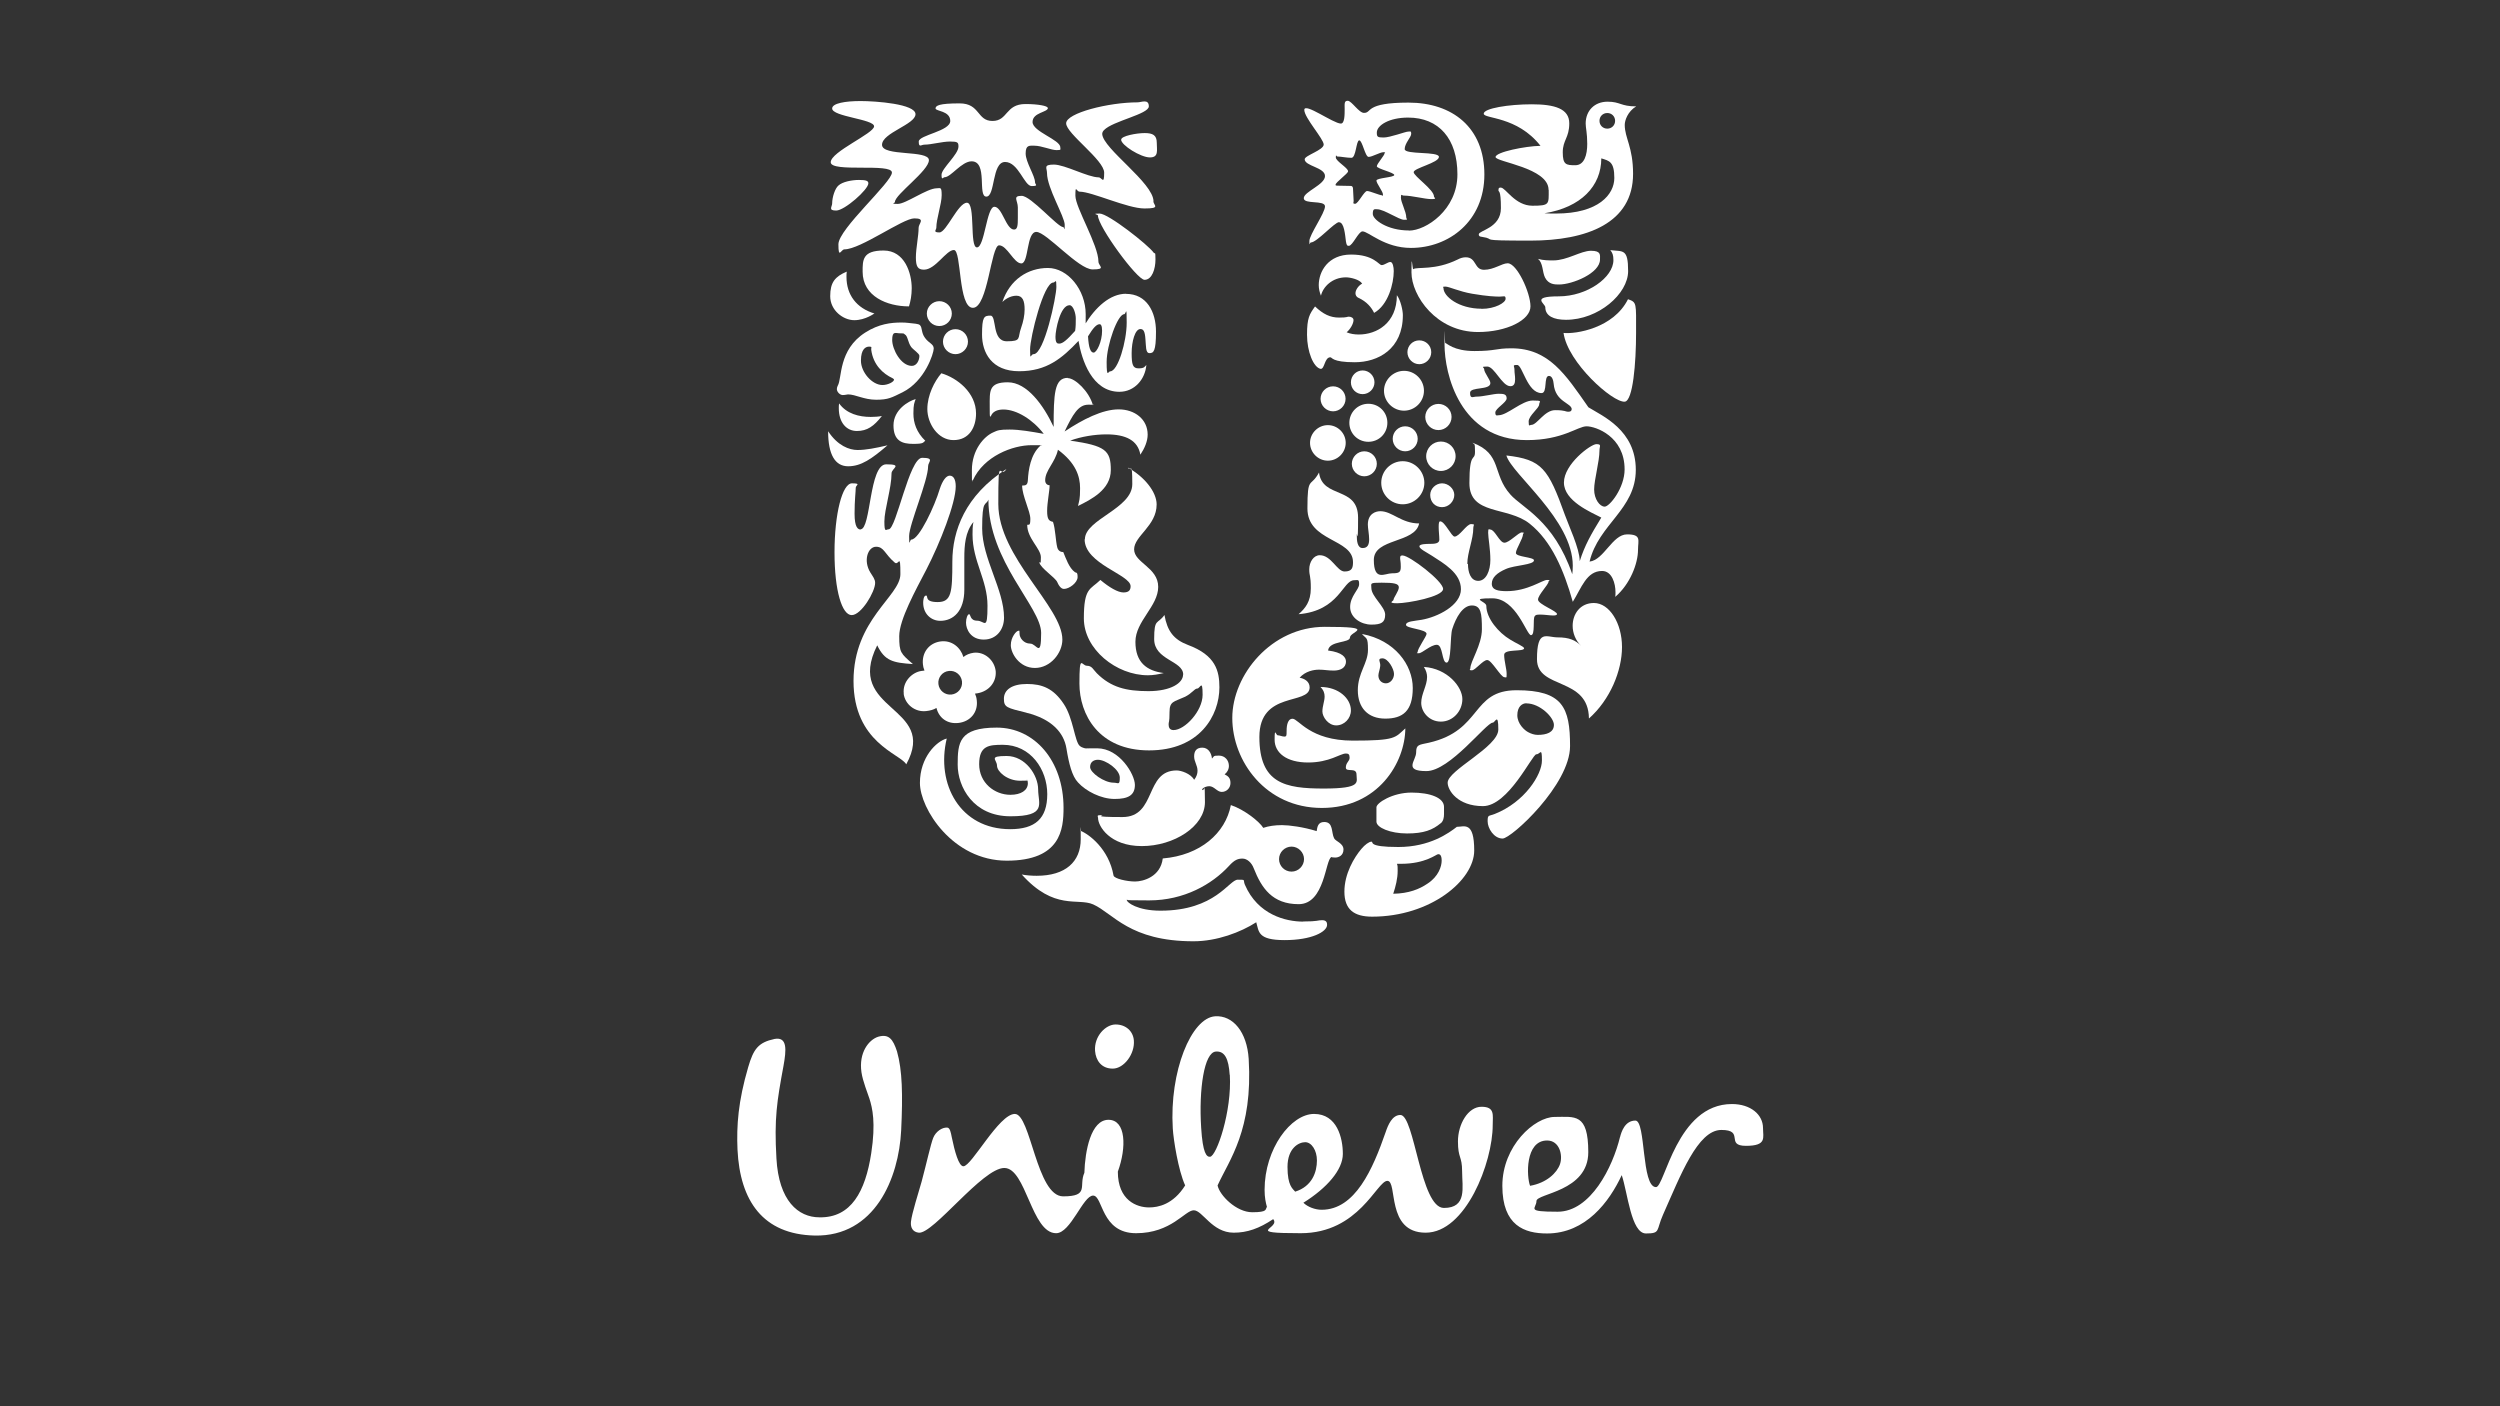 <?xml version="1.0" encoding="UTF-8"?>
<svg xmlns="http://www.w3.org/2000/svg" id="Layer_1" data-name="Layer 1" version="1.1" viewBox="0 0 1920 1080">
  <rect x="0" y="0" width="1920" height="1080" fill="#333333" stroke="none"/>
  <defs>
    <style>
      .cls-1 {
        fill: #fff;
        stroke-width: 0px;
      }
    </style>
  </defs>
  <path class="cls-1" d="M882.6,927.3c6.8,0,18.4-2.2,27.6-16.9-5.3-11.6-9-35.2-9.5-43.7-2.7-43.8,14.2-85.1,32.6-86.2,13.6-.8,24.4,12,25.7,32.8,3.3,54.6-14.9,77.4-23.9,97.1,1.5,7.6,14.4,20.6,26.6,20.6s9.9-2.3,11.3-4.1c-.9-3.2-1.8-7.2-1.8-13.1,0-31.6,20.3-58.3,38-58.3s22.1,18.5,22.1,30.7-12.2,26.2-30.3,37.5c3.2,3.2,9,5.4,14,5.4,25.8,0,39.3-31.2,49.2-59.7,1.8-5.4,5-13.1,11.3-13.1,10.9,0,15.4,71.4,33.4,71.4s14-15.9,14-28-3.2-9.9-3.2-23.1,7.7-26.6,18.1-26.6,8.6,6.3,8.6,14c0,28.9-20.8,82.7-51.5,82.7s-21.3-39.8-29.4-39.8-21.8,40.2-66.5,40.2-15-3.6-21.2-10.8c-10.8,7.2-19.9,10.4-30.3,10.4-16.7,0-23.9-17.2-30.7-17.2s-17.2,17.6-44.3,17.6-25.3-28.9-33-28.9-17.2,28.9-28.4,28.9c-19,0-23-50.1-39.8-50.1s-54.5,50.9-65.7,49.7c-4.5-.5-6.4-3.8-6-8.3.6-6.3,6-23,8.2-30.9,3.7-13.7,7-28.9,8.9-33.6,1.9-4.8,6.9-8.3,10.9-7.9,2,.2,2.7,4,3.3,7.1,2.3,11.2,5.4,22.6,9,22.6,6.3,0,27.3-40.2,39.5-40.2s16.7,63.3,37.1,63.3,11.8-8.1,16.3-18.1c.5-16.8,5-40.7,18.5-40.7s14,21.2,7.2,39.8c0,22.1,14.5,27.5,24,27.5ZM1244.2,873.1c-5.6,23.2-22.6,57.5-47.9,57.5s-16.3-2.3-16.3-8.2,39.8-7.2,39.8-37.5-10.4-27.1-25.8-27.1-40.2,22.2-40.2,52.9,17.1,36.6,34.3,36.6c29.8,0,47.9-24.4,57.4-44.8,4.6,13.6,7.2,44.8,18.6,44.8s7.7-2.3,13.1-14.4c13.5-30.3,26.6-65.1,44.8-65.1s2.7,12.2,18.9,12.2,13.1-6.3,13.1-13.6c0-10.4-9.5-18.5-23.9-18.5-42.5,0-51.5,63.8-58.3,63.8-11.3,0-7.7-51.1-15.8-51.1s-10.8,8.7-11.8,12.7ZM944.4,825.5c-.8-12.6-3.9-18.4-10.6-17.9-9,.5-13.2,28.9-11.3,58.6,1.2,19.4,4.1,22.4,6.8,22.2,5-.3,16.9-35,15.2-63ZM870.8,799c-.6-7.2-6.3-12.2-14-12.2s-16.6,9-15.8,20.3c.6,7.5,5,13.6,13.6,13.6s17.1-11.3,16.2-21.7ZM1011.4,891.2c0-7.7-4.1-14-9-14s-13.6,4.5-13.6,19,4,16.7,5.9,19c13-4.1,16.7-15,16.7-24ZM1188.2,875.9c9.5,0,12.2,11.3,9.9,18.1-2.3,6.8-10.4,14.5-23,16.7-2.7-6.8-4-34.8,13.1-34.8ZM667.7,843.7c-1.3-4.1-5.1-13.3-6.1-20.2-2.2-15.1,5.6-25,12.9-27.3,8.1-2.3,11.3,1.8,14.4,11.3,4.1,14.4,4.5,33.4,3.2,60.5-1.8,37.1-20.3,81.8-66.4,80.9-39.8-.9-57.4-26.6-59.3-66-.8-18.5.5-37,8.2-63.3,4.1-14,7.7-19,20.3-21.7,10-1.8,9,8.6,6.8,20.8-5,27.1-7.2,40.2-5.4,71,1.8,32.5,16.7,45.2,33,45.2,24.4.5,35.3-19.9,39.8-49.2,3.6-23.5.9-34.8-1.4-42Z"></path>
  <g>
    <path class="cls-1" d="M1200.8,255.7c3.2,22.8,37.7,53.5,47,52.8,6.3-.6,8.7-29.7,8.7-52.8s.7-23.5-6.2-25.9c-11.1,22.3-40.1,26.9-49.5,25.9ZM1202.7,245.6c24.9,0,47.7-19.9,47.7-37.4s-3.9-14.9-13.7-16.1c1.7,2.1,2.4,3.8,2.4,7.7,0,13.2-20.1,27.8-42,27.8s-10.3,5.5-10.3,8.4c0,6.7,6.5,9.6,15.8,9.6ZM1197.4,218.5c-3.3,0-8.1,0-10.8-5.3-2.2-4.3-1.4-11.3-5.5-14.4,4.1,1.2,8.4,1.2,11.8,1.2,10.8,0,21.1-7.4,29-7.4s6.9,3.3,6.9,6.7c0,10.6-21.3,19.2-31.4,19.2Z"></path>
    <path class="cls-1" d="M660.9,406.5c8.1,0,6.5-49.9,19.7-49.9s4.1,3.1,4.1,6.9c0,11.3-5.5,27.8-5.5,37s1.2,6,3.3,6c5.8,0,15.8-54.9,25.7-54.9s4.6,3.2,4.6,6.3c0,11.5-14.6,44.6-14.6,53.9s.5,2.6,1.7,2.6c6,0,18-25.9,21.8-38.8,2.2-6.7,5-10.3,7.7-10.3s4.6,2.6,4.6,8.2c0,12.9-12,43.4-22.5,63.8-8.2,15.8-20.9,38.6-20.9,51.3s1.2,13.2,10.5,21.4c-15.3-1-21.6-2.4-27.4-14.4-25.6,51.1,47.2,46,22.3,91.4-4.5-8.1-40.5-16.5-40.5-64s36-65,36-82.1-1.2-6.2-4.3-8.8c-7.9-6.7-8.2-12.2-14.4-12.2s-10.1,10.6-4.3,19.9c1.9,3.1,3.6,5,3.6,7.9,0,6.7-10.6,24.7-18,24.7s-13.2-18.5-13.2-48.2,6-53,13.4-53,2.9,1.4,2.9,3.4c0,3.1-.9,9.3-.9,19.9s2.6,12.2,4.8,12.2Z"></path>
    <path class="cls-1" d="M722.1,476.8c10.1,0,18.5-7.5,18.5-24v-24.5c0-9.3.7-19.9,7-27.4-.7,3.2-.7,6.5-.7,9.6,0,20.6,11.5,34.8,11.5,54.7s-2.2,11.5-7.9,11.5-5-5-6.2-5-2.4,3.1-2.4,6.5c0,5.1,3.6,13,13.6,13s15.6-7.9,15.6-16.8c0-21.6-16.8-45.5-16.8-68.6s2.7-16.8,4.8-22.1c0,47.7,40.5,82.5,40.5,102.4s-3.4,8.2-8.4,8.2-8.2-4.4-8.2-7.7-.3-2.1-1-2.1c-1.4,0-5.7,4.8-5.7,11s6.5,17.5,18.5,17.5,21.1-11.5,21.1-21.8c0-25.2-49.2-63.3-49.2-104.1s1.2-18.2,6.2-26.9c-31.7,20.4-41.5,47.5-41.5,71.2s-.7,31-11.3,31-6.9-5-8.9-5-2.2,4.3-2.2,5.5c0,8.9,6.5,13.9,13,13.9Z"></path>
    <path class="cls-1" d="M1137.8,237.2c10.6,0,18.5-4.8,18.5-7.7s-1.4-1.7-4.5-1.7-9.4-.2-21.1-2.2c-10.1-1.7-17.8-5.5-20.6-5.5s-1.5.5-1.5,1.2c0,6.2,11.5,15.8,29.3,15.8ZM1085.4,206.7c3.1-2,16.6,1.2,34.1-7.4,2.2-1.2,4.3-1.7,6.2-1.7,8.4,0,6.3,9.6,14,9.6s13.7-5,18.2-5c7.1,0,17.5,22.5,17.5,33.1s-18.4,19.7-40.3,19.7c-31.9,0-51.1-27.8-51.1-45.8s.7-1.9,1.4-2.4Z"></path>
    <path class="cls-1" d="M727.1,567.2c-7.9,2-20.6,14.4-20.6,34.1s25.2,59.7,66.7,59.7,43.6-24.2,43.6-40.6c0-36.2-22.3-61.6-51.3-61.6s-30,11.5-30,28.5,12,39.6,40.5,39.6,21.3-9.6,21.3-20.6-9.8-25.7-24.2-25.7-7.4,2.8-7.4,7.4,7.9,11.6,17.7,11.6,4.3-.5,5.3-1c.5.7.7,1.9.7,2.9,0,5.5-5.3,8.9-13.4,8.9-12.2,0-24-9.2-24-23.5s7.5-14.9,18.2-14.9c21.4,0,34.1,19,34.1,37.9s-9.4,26.9-28.5,26.9c-38.4,0-57.1-34.6-48.7-69.6Z"></path>
    <path class="cls-1" d="M982.3,659.8c0,5.3,4.3,9.6,9.6,9.6s9.6-4.4,9.6-9.6-4.4-9.6-9.6-9.6-9.6,4.3-9.6,9.6ZM1000.9,707.7c11.5,0,10.9-1,14.5-1s3.8,2.2,3.8,3.6c0,5.3-11.8,11.7-32.6,11.7s-19.7-6.5-21.8-13.7c-12,7.7-30.2,14.6-48.2,14.6-49.2,0-61.6-21.4-77-28.3-11.8-5.3-29.8,5-54.9-23,3.3.7,7.9,1,11.5,1,22.1,0,33.8-10.8,33.8-28.1s-.2-4.5-.5-6.6c6.8,2.6,22.1,14.1,25.7,34.5.5,2.4,10.3,4.6,16.5,4.6s19.6-3.6,21.3-17.7c28.8-2.4,48.2-19.4,52.3-41,10.3,3.4,22,12.7,24.9,17.5,4.1-1.4,8.9-2.1,14.4-2.1s16.3,1.4,26.6,4.6c.5-3.2,1-7,5.8-7,7.2,0,5.3,8,7.6,12.5,1.2,2.4,7.2,3.8,7.2,8.6s-3.9,6.2-6.3,6.2-2.2-.2-2.9-.4c-4.8,1.7-5,36.2-25.2,36.2s-28.5-12.3-34.5-27.5c-1.7-4.6-5.3-7.5-8.6-7.5s-6,.7-10.5,5.7c-13,14.1-34.5,26.4-61.2,26.4s-14.6-.7-16.3-.7-.9.2-.9.5c0,1.7,8.1,8.1,25.9,8.1,42.2,0,52.6-23.8,59.3-23.8s3.8,0,5.5,3.9c9.9,23,31.3,28.3,44.8,28.3Z"></path>
    <path class="cls-1" d="M1146.4,555c-5,0-32.9,37.2-50.9,37.2s-7.9-8.1-7.9-14.3,2.1-5.8,9.8-7.5c41.3-9.4,32.1-40.3,67.4-40.3s41,13.2,41,42.9-45.1,71-51.8,71-11.5-7.9-11.5-13.2.7-3.8,5.5-5.7c23-9.1,36.2-30.2,36.2-41s-1.2-4.8-4.3-4.8-21.5,39.8-41,39.8-27.1-12.2-27.1-18c0-9.6,38.9-27.4,38.9-40.8s-2.4-5.3-4.3-5.3ZM1172.3,540.1c-3.4,0-7,2.7-7,9.2s5.5,11.7,8.7,13.2c1.7.9,4.3,1.9,6.9,1.9,6.9,0,12.5-1.9,12.5-7.7s-10.8-16.5-21.1-16.5Z"></path>
    <path class="cls-1" d="M724.2,262.4c0,5.3,4.4,9.6,9.6,9.6s9.6-4.3,9.6-9.6-4.3-9.6-9.6-9.6-9.6,4.3-9.6,9.6ZM711.8,240.8c0,5.3,4.3,9.6,9.6,9.6s9.6-4.3,9.6-9.6-4.4-9.5-9.6-9.5-9.6,4.3-9.6,9.5ZM703.2,306.5c-5.5,1.5-17,8.2-17,20.2s6.7,14.2,15.1,14.2,7.4-1,9.3-2.4c-6.7-6.5-9.1-13.7-9.1-20.9s.7-8.1,1.7-11ZM644.4,309.9c-.2,1.2-.2,2.4-.2,3.6,0,11.2,6,17.5,13.9,17.5s13-3.6,19.2-11.5c-2.6.5-5.7.7-8.6.7-8.9,0-18.5-2.4-24.2-10.3ZM636,331.2c0,18.2,5.5,26.9,15.4,26.9s18-5.6,30.2-16.1c-9.4,2.2-16.6,3.6-23,3.6s-15.3-3.3-22.6-14.4ZM698.1,235.3c1.2-3.8,2.1-8.6,2.1-13.9,0-11.5-5.3-29-21.6-29s-16.1,7.4-16.1,16.3c0,19,19,26.6,35.5,26.6ZM677.7,295.7c-7.9,0-16.5-9.8-16.5-18.7s3.6-10.8,6.3-10.8,1.4.7,1.6,2.4c1.5,11.7,9.2,18.5,16.3,21.8.7.5,1.2.7,1.2,1.2,0,1.6-4.6,4.1-8.9,4.1ZM699.8,266.5c1.7,2.2,6.3,5,6.3,6.8,0,3.3-2,7.7-5.8,7.7-8.4,0-15.1-12.7-15.1-19.9s2.6-5.1,6.2-5.1,2.4.2,3.6.9c2.2,1.2,2.2,6,4.8,9.6ZM643.4,296.2c-.4.7-.7,1.7-.7,2.6,0,2.2,2.4,4.6,4.5,4.6s3.1-.5,4.1-.5c5.7,0,12.2,4.1,21.6,4.1s12-1.7,20.2-5.7c17.3-8.6,24-30,24-33.6s-3.7-4-6.7-8.2c-3.1-4.2-1.9-7.8-3.9-9.8-1.1-1.1-4.5-1.2-8.9-1.7-1.5-.2-3.4-.3-5.3-.3-7.9,0-17.3,1-27.8,7.7-20.8,13.3-17.7,35.2-21.1,40.8ZM723,286.6c-5.3,6.2-10.8,16.8-10.8,27.6s7.9,23.8,20.1,23.8,17.3-10.1,17.3-20.4c0-16.1-14.6-27.4-26.6-30.9ZM671.7,240.6s-7,5.3-15.6,5.3-18.5-7.6-18.5-18.4,3.8-15.1,12.7-18.9c-.2,1.4-.2,2.6-.2,4.1,0,13.7,7.7,24,21.6,28.1Z"></path>
    <path class="cls-1" d="M1094.6,320.2c0,5.6,4.6,10.1,10.1,10.1s10.1-4.5,10.1-10.1-4.6-10-10.1-10-10.1,4.5-10.1,10ZM1095.3,350.4c0,6.3,5.1,11.3,11.3,11.3s11.3-5,11.3-11.3-5.1-11.3-11.3-11.3-11.3,5-11.3,11.3ZM1060.8,370.8c0,9.1,7.4,16.5,16.5,16.5s16.6-7.5,16.6-16.5-7.5-16.6-16.6-16.6-16.5,7.4-16.5,16.6ZM1069.6,337c0,5.3,4.3,9.6,9.6,9.6s9.6-4.3,9.6-9.6-4.3-9.6-9.6-9.6-9.6,4.3-9.6,9.6ZM1038.2,356.2c0,5.3,4.4,9.6,9.6,9.6s9.6-4.3,9.6-9.6-4.3-9.6-9.6-9.6-9.6,4.4-9.6,9.6ZM1062.9,300.1c0,8.4,7,15.3,15.4,15.3s15.3-6.9,15.3-15.3-6.9-15.3-15.3-15.3-15.4,7-15.4,15.3ZM1080.9,270.5c0,5,4.1,9.2,9.1,9.2s9.2-4.1,9.2-9.2-4.1-9.1-9.2-9.1-9.1,4.1-9.1,9.1ZM1037.5,293.6c0,5.1,4,9.1,9,9.1s9.1-4.1,9.1-9.1-4.1-9.1-9.1-9.1-9,4.1-9,9.1ZM1036.3,324.7c0,8.2,6.5,14.6,14.6,14.6s14.6-6.4,14.6-14.6-6.5-14.6-14.6-14.6-14.6,6.5-14.6,14.6ZM1006.1,340.1c0,7.5,6.2,13.7,13.7,13.7s13.7-6.2,13.7-13.7-6.2-13.6-13.7-13.6-13.7,6.2-13.7,13.6ZM1014.2,306.3c0,5.3,4.4,9.6,9.6,9.6s9.6-4.3,9.6-9.6-4.3-9.6-9.6-9.6-9.6,4.3-9.6,9.6ZM1098.4,380.1c0-4.8,4.3-8.9,9.1-8.9s9.4,4.1,9.4,8.9-4.1,9.4-9.4,9.4-9.1-3.9-9.1-9.4Z"></path>
    <path class="cls-1" d="M1104.6,656c1.2,0,2.6.7,2.6,5s-2.4,12.2-11,17.7c-6,4.1-14.2,7.5-26.2,7.7,1.9-5.7,3.4-11.7,3.4-17.5s-.2-3.4-.5-5.5h3.1c18.9,0,27.1-7.4,28.5-7.4ZM1106.6,632.2c1.9-1.7,2.4-4.3,2.4-7v-5.5c0-7-10.5-11-25-11s-26.9,7.9-26.9,11.3v11c0,4.6,10.6,9.1,23.5,9.1s19.7-2.7,25.9-7.9ZM1119,634.9c-6.2,4.8-20.8,15.6-45.1,15.6s-18.7-4.1-20.6-4.1-5.1,2.4-7.7,5.5c-5.7,6.7-13.1,19.2-13.1,32.9s7.4,19.2,21.3,19.2c44.9,0,78.4-28,78.4-50.8s-7.7-18.2-13.2-18.2Z"></path>
    <path class="cls-1" d="M1127.4,433.2c0,6,1.9,12.9,7.9,12.9s9.3-7.7,9.3-16.1-1.7-17.1-1.7-20.9.7-2.4,1.7-2.4c3.6.2,7,10.1,10.8,10.1s10.7-7.9,13.4-7.9.9.9.9,1.2c0,3.6-5.5,11.5-5.5,14.6s13.9,3.1,13.9,5.6c0,3.6-14.6,3.6-21.6,6.7-6.7,2.9-10.8,6.5-10.8,11.3s4.8,5.7,11.5,5.7c16.1,0,27.3-8.6,30.9-8.6s1.2.5,1.2,1.2c0,2.4-8.1,10.3-8.1,13.9s14.9,8.8,14.6,11.2c-.2.7-1.2,1-2.9,1-2.6,0-6.7-.7-9.9-.7s-3.6.3-4.3,1.2c-1.7,1.9.5,14.6-2.9,14.6s-11.3-28.3-29.7-28.3-4.6,2.2-4.6,5.8c0,9.6,9.4,20.6,18.3,25.9,4,2.6,10.7,5.3,10.7,6.7,0,2.9-15.3.2-15.3,5s1.9,10.8,1.9,14.6-.2,2.6-1.7,2.6c-2.8,0-9.8-13.2-13.2-13.2s-9.1,7.9-11.8,7.9-1.2-.7-1.2-1.4c0-5.5,8.9-18,8.9-30.2s-.7-18.2-7.7-18.2-12.2,9.1-15.1,18.2c-1.7,5.3-.5,25.7-4.3,25.7s-2.7-13.7-7.5-13.7-11.2,6.5-13.9,6.5-.9-.3-.9-.8c0-2.9,6.9-12.2,6.9-14.1,0-3.6-15.8-4.1-15.8-6.9s6.2-2.9,12-3.9c12.2-2.1,30.2-11,30.2-23.5s-13.4-19.9-22.3-25.7c-4.6-2.9-9.6-5.3-9.6-7.2s5.7-1.9,8.2-1.9c3.6,0,7.1-.3,7.1-3.2s-.5-6.5-.5-9.8.3-4.3,1.2-4.3c3.5,0,8.6,11.7,11,11.7,3.8,0,9.2-9.6,12.7-9.6s1.7.7,1.7,2.9c0,8.9-4.6,18.9-4.6,27.6ZM1013,362.9c2.6,20.4,30,10.1,30,34.7s-1,8.9-1,13.4.5,9.9,4.5,9.9,5-2.9,5-6.7-1-8.6-1-11.3c0-8.4,6-10.3,9.6-10.3,9.1,0,16.1,9.4,29.8,9.4-3.1,15.4-34.8,11.2-34.8,28s8.4,10.3,13.9,10.3,6.8-.7,6.8-5-.5-5-.5-6.8.7-1.9,1.9-1.9c5.3,0,31.1,19.7,31.1,25.7s-27.3,11-35.2,11-2.9-1.7-2.9-2.6c0-1.7,4.1-6.7,4.1-9.6s-3.6-3.6-13.2-3.6-7.9.5-7.9,4.1c0,6.5,10.6,14.4,10.6,20.4s-2.9,7.7-10.6,7.7-16.3-5.1-16.3-13.5,6.9-13.4,6.9-17.5-.9-3.1-3.8-3.1c-8.9,0-11.3,23.5-42.7,26.1,5.1-4.5,9.4-9.6,9.4-19.9s-1.2-9.1-1.2-14.6,3.3-10.8,8.1-10.8c8.9,0,13.2,12.5,19,12.5s6.5-2.9,6.5-7.2c0-18.2-35-15.6-35-41.2s2.4-15.6,8.9-27.6Z"></path>
    <path class="cls-1" d="M1058.6,518.8c0,3.4,2.4,6,5.8,6s6.2-3.4,6.2-7.2-4.5-12-8.9-12-1.2,2.9-1.7,6c-.2,2.4-1.4,5.3-1.4,7.2ZM1046.1,486.9c25.2,4.8,38.9,23.8,38.9,41.5s-7.7,23.5-21.1,23.5-21.1-8.4-21.1-21.8,7.8-20.6,7.8-31-1.2-8.1-4.6-12.2ZM1014.2,527.7c2.4,2.4,3.1,4.8,3.1,7.2,0,3.6-1.7,7.4-1.7,11.5s4.4,10.7,10.6,10.7,11.3-5.3,11.3-11.5c0-9.1-9.4-18-23.3-18ZM1093.6,512.3c1.7,2.6,2.4,5.3,2.4,7.6,0,6.7-4.5,13-4.5,19.9s6,14.4,15.1,14.4,16.5-7.9,16.5-17.3-11.5-23.5-29.5-24.7ZM1020,499.6c11,1.4,13.7,5.3,13.7,8.4,0,5.3-4.8,7-9.4,7s-7.2-.7-11.3-.7-10.5,1.2-14.9,6.2c3.2.5,7.7,2.6,7.7,7.4,0,13.9-38.6,2.4-38.6,38.1s19.7,39.6,49.4,39.6,25.2-5,25.2-10.8-8.2-1.4-8.2-5.3,2.9-4.8,2.9-7.5-.9-3.3-2.9-3.3c-4.3,0-12.5,6.9-29,6.9s-25.7-7.4-25.7-17.5,1-3.4,2.4-3.4,3.4,1,5.1,1,1.7-1,1.7-3.6,0-10.1,4.6-10.1,13.2,16.8,46.3,16.8,32.3-2.2,40.3-9.4c-.2,26.3-20.9,61.1-64.1,61.1s-68.8-36-68.8-69.1,30-70,71-70,19.4,3.6,19.4,8.1-15.6,2.4-16.8,9.8Z"></path>
    <path class="cls-1" d="M864.8,225.7c15.8,0,23,13.7,23,29s-1.9,16.5-5,16.5-2.6-5.5-3.1-10.6c-.4-6.5-1.7-7.9-3.9-7.9-4.1,0-6.7,9.6-6.7,18.5s.9,11.7,5.3,11.7,4.6-1.2,6-2.6c-.9,11-9.1,20.6-20.7,20.6-21.1,0-29-24.7-31.4-39.1-12.7,13.4-24.4,23.3-45.6,23.3s-28.5-14.4-28.5-28.1,1.5-14.6,6.5-14.6.8,19.7,12.5,19.7,8.1-2.4,11-10.3c1.7-4.8,2.7-9.8,2.7-14.1,0-6.5-1.4-10.6-6.3-10.6s-9.1,3.1-10.8,4.8c5.8-17.3,19.7-26.1,35-26.1s29,16.8,29,35.5-.2,5.5-.7,8.1c8.1-13.4,19.4-23.8,31.7-23.8ZM846.4,254c0-4.1-1-5-1.9-5-2.4,0-5,2.9-8.9,9.3.5,8.7,1.9,12.5,4.3,12.5s6.5-8.4,6.5-16.8ZM813.5,263.9c2.7,0,6-2.9,12.2-9.8.5-3.1.5-6,.5-9.6s-1.9-10.1-4.8-10.1c-7.2,0-10.8,19.2-10.8,24.2s1.4,5.3,2.9,5.3ZM852.6,285.2c6,0,12.7-23,12.7-37.4s-.5-6.5-1.9-6.5c-5.1,0-13.5,23.8-13.5,36.7s1.2,7.2,2.7,7.2ZM793.8,272c8.2,0,17.5-44.2,17.5-51.6s-.7-3.4-2.4-3.4c-7.4,0-17.8,42-17.8,51.4s.5,3.6,2.6,3.6Z"></path>
    <path class="cls-1" d="M820,290.2c-10.3,0-10.8,12.5-10.8,37.7-7.7-16.6-20.4-34.3-35.2-34.3s-13.9,6.8-13.9,18.4.2,6,.7,8.2c1.2-4.1,5.1-5.7,9.8-5.7,10.3,0,22.8,7.9,31,18.7-9.4-1.7-18.5-3.3-26.2-3.3s-9.1.5-12.7,2.2c-7,3.1-16.3,13.4-16.3,29s.3,5.1.7,7.9c8.4-18.7,30.7-27.1,45.1-27.1s5,.2,6.7.5c-7.4,6.7-9.1,18.5-9.5,26.4-.2,3.8-1.7,4.1-4.4,4.1,0,7.9,6.3,19.7,6.3,25.6s-1.2,4.1-2.4,4.6c0,10.5,10.5,18.2,10.5,24.9s-.5,3.1-1.2,3.9c.7,4.3,12.3,11.6,13.8,15.2,1.9,4.4,3.9,5.2,5.1,5.2,4.1,0,10.5-4.8,10.5-9.1s-1.2-3.1-2.1-3.8c-4.5-3.3-6.9-10.6-8.9-15.4-1.7,0-3.8-.7-4.6-3.5-1.3-5-1.4-14.2-3.3-19.7-3.1-.7-4.5-1.9-4.5-8.4s1.9-15.3,1.9-19.7c-1.4,0-3.4-1-3.4-3.8,0-7.7,7.7-13.7,9.8-23.5,13.7,10.1,17,20.4,17,29.5s-.7,9.4-1.6,13.7c10.1-5,25.2-12.5,25.2-27.6s-4.1-18.7-31.2-22.6c8.4-3.1,18.9-4.8,27.8-4.8,15.3,0,24.2,4.8,26.1,15.6,3.2-4.8,5.6-10.3,5.6-15.4,0-11.8-9.9-19.4-22.3-19.4s-27.6,7.7-41.5,17c6.2-12.9,10.5-20.6,18.2-20.6s2.4.2,3.6.5c-2.9-10.6-13.7-20.9-19.4-20.9Z"></path>
    <path class="cls-1" d="M1224.1,463.1c12,0,21.6,15.6,21.6,33.8s-9.1,40.5-25.4,54.9c-.3-32.3-39.9-22-39.9-45.5s7.2-16.8,15.9-16.8,13.7,2.1,18,6.5c-4.3-4.1-6.5-9.9-6.5-15.4,0-9.1,5.8-17.5,16.3-17.5Z"></path>
    <path class="cls-1" d="M1046.1,217.8c-1.9-3.2-9.1-4.8-12.4-4.8-10.6,0-17.7,7.4-19.2,14.1-1-2.4-1.7-5.3-1.7-8.1,0-10.5,7.2-23.5,24.8-23.5s21.3,8.1,23.5,8.1,4.8-2.4,6.7-2.4,2.6,4.1,2.6,7c0,9.6-4.3,26.1-15.1,32.1-1.9-4.1-5.7-8.7-11.9-11.5-1.7-.7-2.4-2.2-2.4-3.6,0-2.6,2.4-6,5.2-7.4ZM1009.9,235.3c6.3,6,11.7,8.6,18.5,8.6s5.8-.7,7.5-.7,3.6.9,3.6,2.6c0,2.7-2.4,7-5.3,9.4,2.9,1.2,6,1.7,9.4,1.7,13.6,0,29.2-8.6,29.2-30.2,2.9,3.8,4.6,11.8,4.6,15.3,0,26.2-19.2,36.2-36.9,36.2s-17.3-3.8-18.8-3.8c-4.5,0-4.3,9.1-7.4,8.9-5.5-1-10.5-13.2-10.5-26.2s1.9-15.8,6.2-21.8Z"></path>
    <path class="cls-1" d="M804.6,82.8c0-1.4-7.2-2.9-17-2.9-15.6,0-13.4,13-25.4,13s-9.4-13.5-25.2-13.5-18.5,1.7-18.5,3.9,11.3,1.7,11.3,9.6-24.2,10.8-24.2,15.8,1.9,2.4,4.3,2.4c5.3,0,13.7-2.4,19.7-2.4s6.5.7,6.5,3.9c0,6-13,16.8-13,21.6s1.2,1.9,2.4,1.9c4.8,0,13-12.2,20.7-12.2,12.7,0,4.3,27.1,11.3,27.1s4.1-26.6,14.4-26.6,14.7,18.5,20.4,18.5,2.6-1.2,2.6-2.9c0-5-7.2-15.4-7.2-22.1s2.9-6,6.7-6c5.5,0,13,3.4,17,3.4s2.9-.5,2.9-2.2c0-5.8-21.3-12-21.3-19.4s11.8-7.4,11.8-10.8ZM861,107.2c0,4.3,15.1,13.7,22.1,13.7s5.3-5.5,5.3-11.3-3.1-7.4-9.3-7.4-18,2.2-18,5ZM885.9,154.7c0-14.3-38.9-40.5-39.4-51.8,0-1.1.5-2.1,1.4-3,6.7-7,34.4-12.2,34.4-18.2s-5.8-3.1-8.6-3.1c-22.3,0-54.9,8.2-54.9,16.1s29.2,28.1,29.2,37.9-1.7,3.6-4.3,3.6c-8.1,0-25.9-9.8-34.3-9.8s-5.3,2.6-5.3,6.5c0,11.5,13.6,33.4,13.6,39.8s-.2,1.7-1.2,1.7c-4.3,0-24.7-24-31.9-24s-2.9,3.6-2.9,8.9v8.1c0,5.5-.2,8.9-2.9,8.9-6.2,0-9.1-17.5-15.1-17.5s-7.5,31.2-13.4,31.2-.9-34.3-7.7-34.3-15.8,22.8-21.1,22.8-2.4-1.9-2.4-3.6c0-7,4.1-18.2,4.1-25s-1-5.3-3.8-5.3c-7.4,0-23.7,12-29.9,12s-2.2-.5-2.2-1.5c0-5.7,26.1-24,26.1-32.1s-36-2.6-36-11.8,25.7-15.6,25.7-23.5-30.5-10.1-42.2-10.1-21.8,1.7-21.8,5.7c0,6.3,32.2,8.2,32.2,13.7s-33.3,19.5-33.3,27.6,47,.4,47,7.9-41.1,43.4-41.1,55.1,2,3.9,4.6,3.9c12.4,0,44.8-23.8,53.7-23.8s3.3,3.9,3.3,7.2c0,6.3-2.1,15.9-2.1,22.8s1.4,9.4,6.2,9.4c8.9,0,17-15.1,23-15.1s3.1,44.4,14.6,44.4,13.9-48,20.1-48,11.3,13.9,17.1,13.9,3.8-24.2,11.5-24.2,32.3,28.8,43.2,28.8,4.5-2.6,4.5-6c0-12.7-17.7-41.5-17.7-50.6s.7-3.1,3.3-3.1c9.4,0,36.7,12.9,49.7,12.9s6.9-2.4,6.9-5.6ZM666.9,140.8c0,4.8-18.3,20.9-24.7,20.9s-3.1-2.9-3.1-5.5c0-4.8,2.2-11.5,4.8-13.7,3.1-2.9,10.3-4.3,15.8-4.3s7.2.7,7.2,2.6ZM843.2,165.5c0,8.4,30,49.4,35.8,49.4s8.4-8.4,8.4-15.6-.5-3.8-1.4-5.3c-4.3-6-34.8-30-41.5-30s-1.2.8-1.2,1.5Z"></path>
    <path class="cls-1" d="M1228.4,92.8c0,3.4,2.6,6,6,6s6-2.6,6-6-2.6-6-6-6-6,2.6-6,6ZM1189.3,145.8c0-17-40.7-21.4-40.7-25.2s22.8-8.4,34.5-8.6c-18-23-43.6-20.6-43.6-24.7s19.2-7.2,36.9-7.2,28.8,3.4,28.8,14.6-5,12.8-5,22.3,2.6,9.9,9.6,9.9,9.2-8,9.2-16.4-1.2-12.2-1.2-15.6c0-10,6.9-16.8,16.8-16.8s10,3.6,22,3.6c-6.5,3.9-8.8,10.8-8.8,14.2,0,10.1,6.4,17,6.4,37.6,0,37.9-35.5,51.3-78.9,51.3s-24.7-1-37.2-2.9c-1.9-.2-2.4-.7-2.4-1.9,0-3.1,17-4.8,17-20.1s-1.9-11.8-1.9-13.9,1-1.9,1.9-1.9c3.6,0,10.8,13.9,24.2,13.9s12.5-1.2,12.5-12.2ZM1229.8,121.6c0,21.3-15.6,37.7-43.7,42.2,3.1.2,6,.2,8.9.2,32.8,0,44.8-14.8,44.8-27.3s-3.8-13.2-10.1-15.1Z"></path>
    <path class="cls-1" d="M1213.3,430.8c3.8-12,8.6-20.4,16.5-33.3-7.9-4.1-28.7-12.7-28.7-26.9s20.6-29.5,24.9-29.5,2.4,1.6,2.4,4.8c0,8.6-4.1,22.6-4.1,30s4.3,13.2,8.1,13.2,15.3-14.4,15.3-28.6c0-25.4-22.3-33.1-29.2-33.1s-18.2,10.6-45.8,10.6c-51.6,0-63.3-51.1-63.3-73.4s.2-1.2.5-1.2c1.2,0,6.2,6.2,22.5,6.2s16.1-2.1,28.3-2.1c28.7,0,41.5,19.9,59.2,45.3,10.8,6.7,36.4,17.5,36.4,48s-28.6,41.7-35.5,70.5c11-1.2,17.5-20.9,28.8-20.9s8.4,4.6,8.4,11.8c0,10.5-6,26.4-17.5,36.2.2-.9.2-2.1.2-3.6,0-6.7-2.7-16.3-10.3-16.3-12,0-15.8,13-22.5,23.7-6.9-24.4-16.3-46.6-33.1-60-17-13.6-46.3-6.2-46.3-31.2s4.3-16.3,4.3-24-.5-5.1-1.9-7c23,8.6,14.9,24,29.1,39.8,8.8,10.1,33.3,19.7,47.5,61.2.2-1.2.4-4.3.4-6.5,0-35.5-46.9-70.3-51-84.7,27.3,3.1,32.1,9.9,45,45.8,2.6,7.4,11.3,25.9,11.3,35ZM1207.1,314.4c0-5-12.7-5.5-13.9-19.7-.2-2.2-1-6-3.6-6-4.3,0-.9,13.2-5.7,13.2-11,0-14.6-21.6-18.7-21.6s-2.1.7-2.1,3.6.5,4.3.5,7.4-.8,5.3-3.6,5.3c-6.5,0-12.2-15.1-17.8-15.1s-2.4.7-2.4,1.9c0,2.9,4.8,8.2,4.8,10.8,0,5.7-15.6,2.6-15.6,7.5s2.2,2.9,5.1,2.9c5,0,12.9-2.2,17-2.2s6,.5,6,3.6-8.7,7.7-8.7,10.8,1.5,2.1,2.6,2.1c6.5,0,17.9-11.3,26.1-11.3s5,.7,5,2.9c0,3.1-8.1,8.6-8.1,13.2s.7,2.6,2.1,2.6c4.3,0,10.1-11.3,18.2-11.3s7.7,1.2,10.1,1.2,2.6-1.2,2.6-1.9Z"></path>
    <path class="cls-1" d="M1028.4,170.7c3.9,0,4.6,9.4,5.3,14.9.5,2.9,1,3.2,2.2,3.2,2.9,0,7.4-11.1,10.5-11.1,4.6,0,16.8,12.7,37.2,12.7,29,0,56.4-20.4,56.4-56.4s-24.5-55.2-58.3-55.2-27.8,7.9-34.1,7.9c-3.8.2-9.6-9.3-12.5-9.3s-2.4,2.3-2.4,6.5,0,11-2.9,11c-5.8,0-28.1-16.5-28.1-10.5s14.9,22.3,14.9,26.6-14.6,8.4-14.6,11.3c0,5.3,15.6,6.2,15.6,12.9s-16.3,12-16.3,17,16.3,1.2,16.3,6.3-12,21.8-12,26.6.2,1.1,1.2,1.1c4.5,0,18.2-15.6,21.6-15.6ZM1035.3,131.5c0-2.6-9.4-7.7-9.4-10.6s.5-.7,1.2-.7c2.6,0,7.2,1,10.8,1s3.6-13.4,6-13.4,4.5,12.7,7.2,12.7,8.8-3.6,11.3-3.6,1,.2,1,.7c0,1.7-6,8.2-6,10.1s13.4,4.8,13.4,6.7-13.7,2.2-13.7,4.3,5,8.4,5,10.6-.2.7-.7.7c-1.9,0-9.3-3.3-11.5-3.3s-6.9,9.8-9.1,9.8-1.2-.9-1.2-2.1l-.5-9.6c0-.9-.5-2-1.6-2-2.9,0-8.4-.2-10.1-.2s-1.7-.3-1.7-.7c0-1.9,9.6-8.6,9.6-10.3ZM1082.1,177c-16.8,0-27.8-8.4-27.8-12.7s1.4-3.6,3.3-3.6c5.3,0,16.8,8.1,20.7,8.1s1.7-.4,1.7-1.9c0-4.3-4.1-11.5-4.1-15.1s.7-1.6,2.1-1.6c6.5,0,16.1,2.7,21.2,2.7s2.1-1,2.1-2c0-5.3-15.6-15.6-15.6-18.7s19.4-7.2,19.4-11.7-26.3-1.5-26.3-6,5-9.1,5-11.7-.9-1.7-2.6-1.7-13.7,4.5-18.5,4.5-5.3-.5-5.3-3.8c0-5.5,9.4-11.5,24-11.5,23.7,0,37.9,16.3,37.9,43.6s-24.2,43.2-37.2,43.2Z"></path>
    <path class="cls-1" d="M919.7,591.9c0,2.2-.7,4.6-2.6,7-2.6-4.8-10.1-7.2-13.4-7.2-24.7,0-15.3,35.8-41.7,35.8s-12-1.5-16.1-1.5-2.6.8-2.6,2.2c0,6.2,8.9,21.6,33.6,21.6s48.5-15.1,48.5-33.8-.7-6.4-2.2-9.8c.9-1.4,3.4-2.4,5.5-2.4,3.8,0,6,4.4,9.6,4.4s6.7-2.9,6.7-6.8-1.7-5.3-4.5-6.7c1.9-1.4,3.3-3.8,3.3-6.5,0-4.1-2.9-7.9-7.7-7.9s-3.6.7-5.3,2.3c-.4-4.3-2.9-8.4-7.4-8.4s-6.3,2.6-6.3,6.7,2.6,6.9,2.6,11Z"></path>
    <path class="cls-1" d="M855.2,601.1c-7.2,0-18-7.7-18-12s3.3-5.6,6-5.6c6,0,16.8,7.5,16.8,13.7s-1.2,3.9-4.8,3.9ZM788.3,547.4c19.2,4.7,28.7,15.1,30.7,27.3,1.9,11.7,4.3,21.4,8.9,26.2,6,6.7,17.7,12.7,28.1,12.7s15.6-2.8,15.6-10.8-11.8-28.1-29-28.1-3.8.3-6.2.3-5.3-.5-7.2-2.2c-3.8-3.3-5-21.4-12.2-32.1-7.9-12-16.6-15.4-28.3-15.4s-17.7,4.6-17.7,11.3,2.1,7,17.5,10.8Z"></path>
    <path class="cls-1" d="M908.7,518.1c0-10.8-22.3-11-22.3-27.3s2.6-11,7.9-18.5c2.2,12.5,7.2,18.9,18,23,21.3,7.9,24.2,19.9,24.2,32.6,0,21.6-15.1,48.4-54,48.4s-53.5-27.8-53.5-51.3,1.7-13.7,5.7-13.7,4.8,2.9,7.7,5.8c10.8,10.8,22.5,13.7,39.6,13.7s26.6-6.2,26.6-12.7ZM909.7,535.3c-8.2,3.8-11.5,3.2-11.5,11.6s-.7,7.2-.7,9.3.5,4.5,3.8,4.5c8.6,0,22.3-14.6,22.3-27.1s-1.9-4.8-4.1-4.8-4.1,3.9-9.8,6.5ZM833.2,414.2c0-15.4,36.4-23.5,36.4-42.4s-1.2-8.7-3.4-12.7c12.7,7,22.1,18.7,22.1,28.3,0,16.5-17.3,24.2-17.3,34.5s18.5,13.9,18.5,28.8-17.5,26.4-17.5,42.2,8.6,22.3,21.8,24c-4.3,1-8.1,1.7-12.2,1.7-24.2,0-49.2-19.9-49.2-43.7s5-22,12.7-29.5c6.8,5.7,13.4,9.6,17.7,9.6s5.5-1.9,5.5-4.8c0-8.9-35.3-17-35.3-36Z"></path>
    <path class="cls-1" d="M694,532.7c1,8.2,8.7,14.4,17.3,13.4,3.1-.3,6-1.2,7.9-2.4,1.9,7.7,8.4,12.6,17.1,11.5,8.9-1.1,14.8-8.1,13.9-17-.2-2.4-.7-3.9-1.4-5.5,0,0,1.2-.1,2.1-.3,8.7-1.6,14.5-8.6,13.8-17-1-8.6-8.7-15-16.8-14.1-3.1.4-6,1.6-8,3.3-2.1-7.2-8.9-13.4-18.1-11.9-8.4,1.4-13.9,8.5-13,17.5.1,1.4.5,3.1,1.2,4.8,0,0-1.4.2-2.4.3-7,1-14.6,8.1-13.5,17.4ZM738.8,523.3c.6,5-3,9.5-8,10.1-5,.6-9.5-3-10.1-8-.6-5,3-9.6,8-10.1,5-.6,9.5,3,10.1,8Z"></path>
  </g>
</svg>
